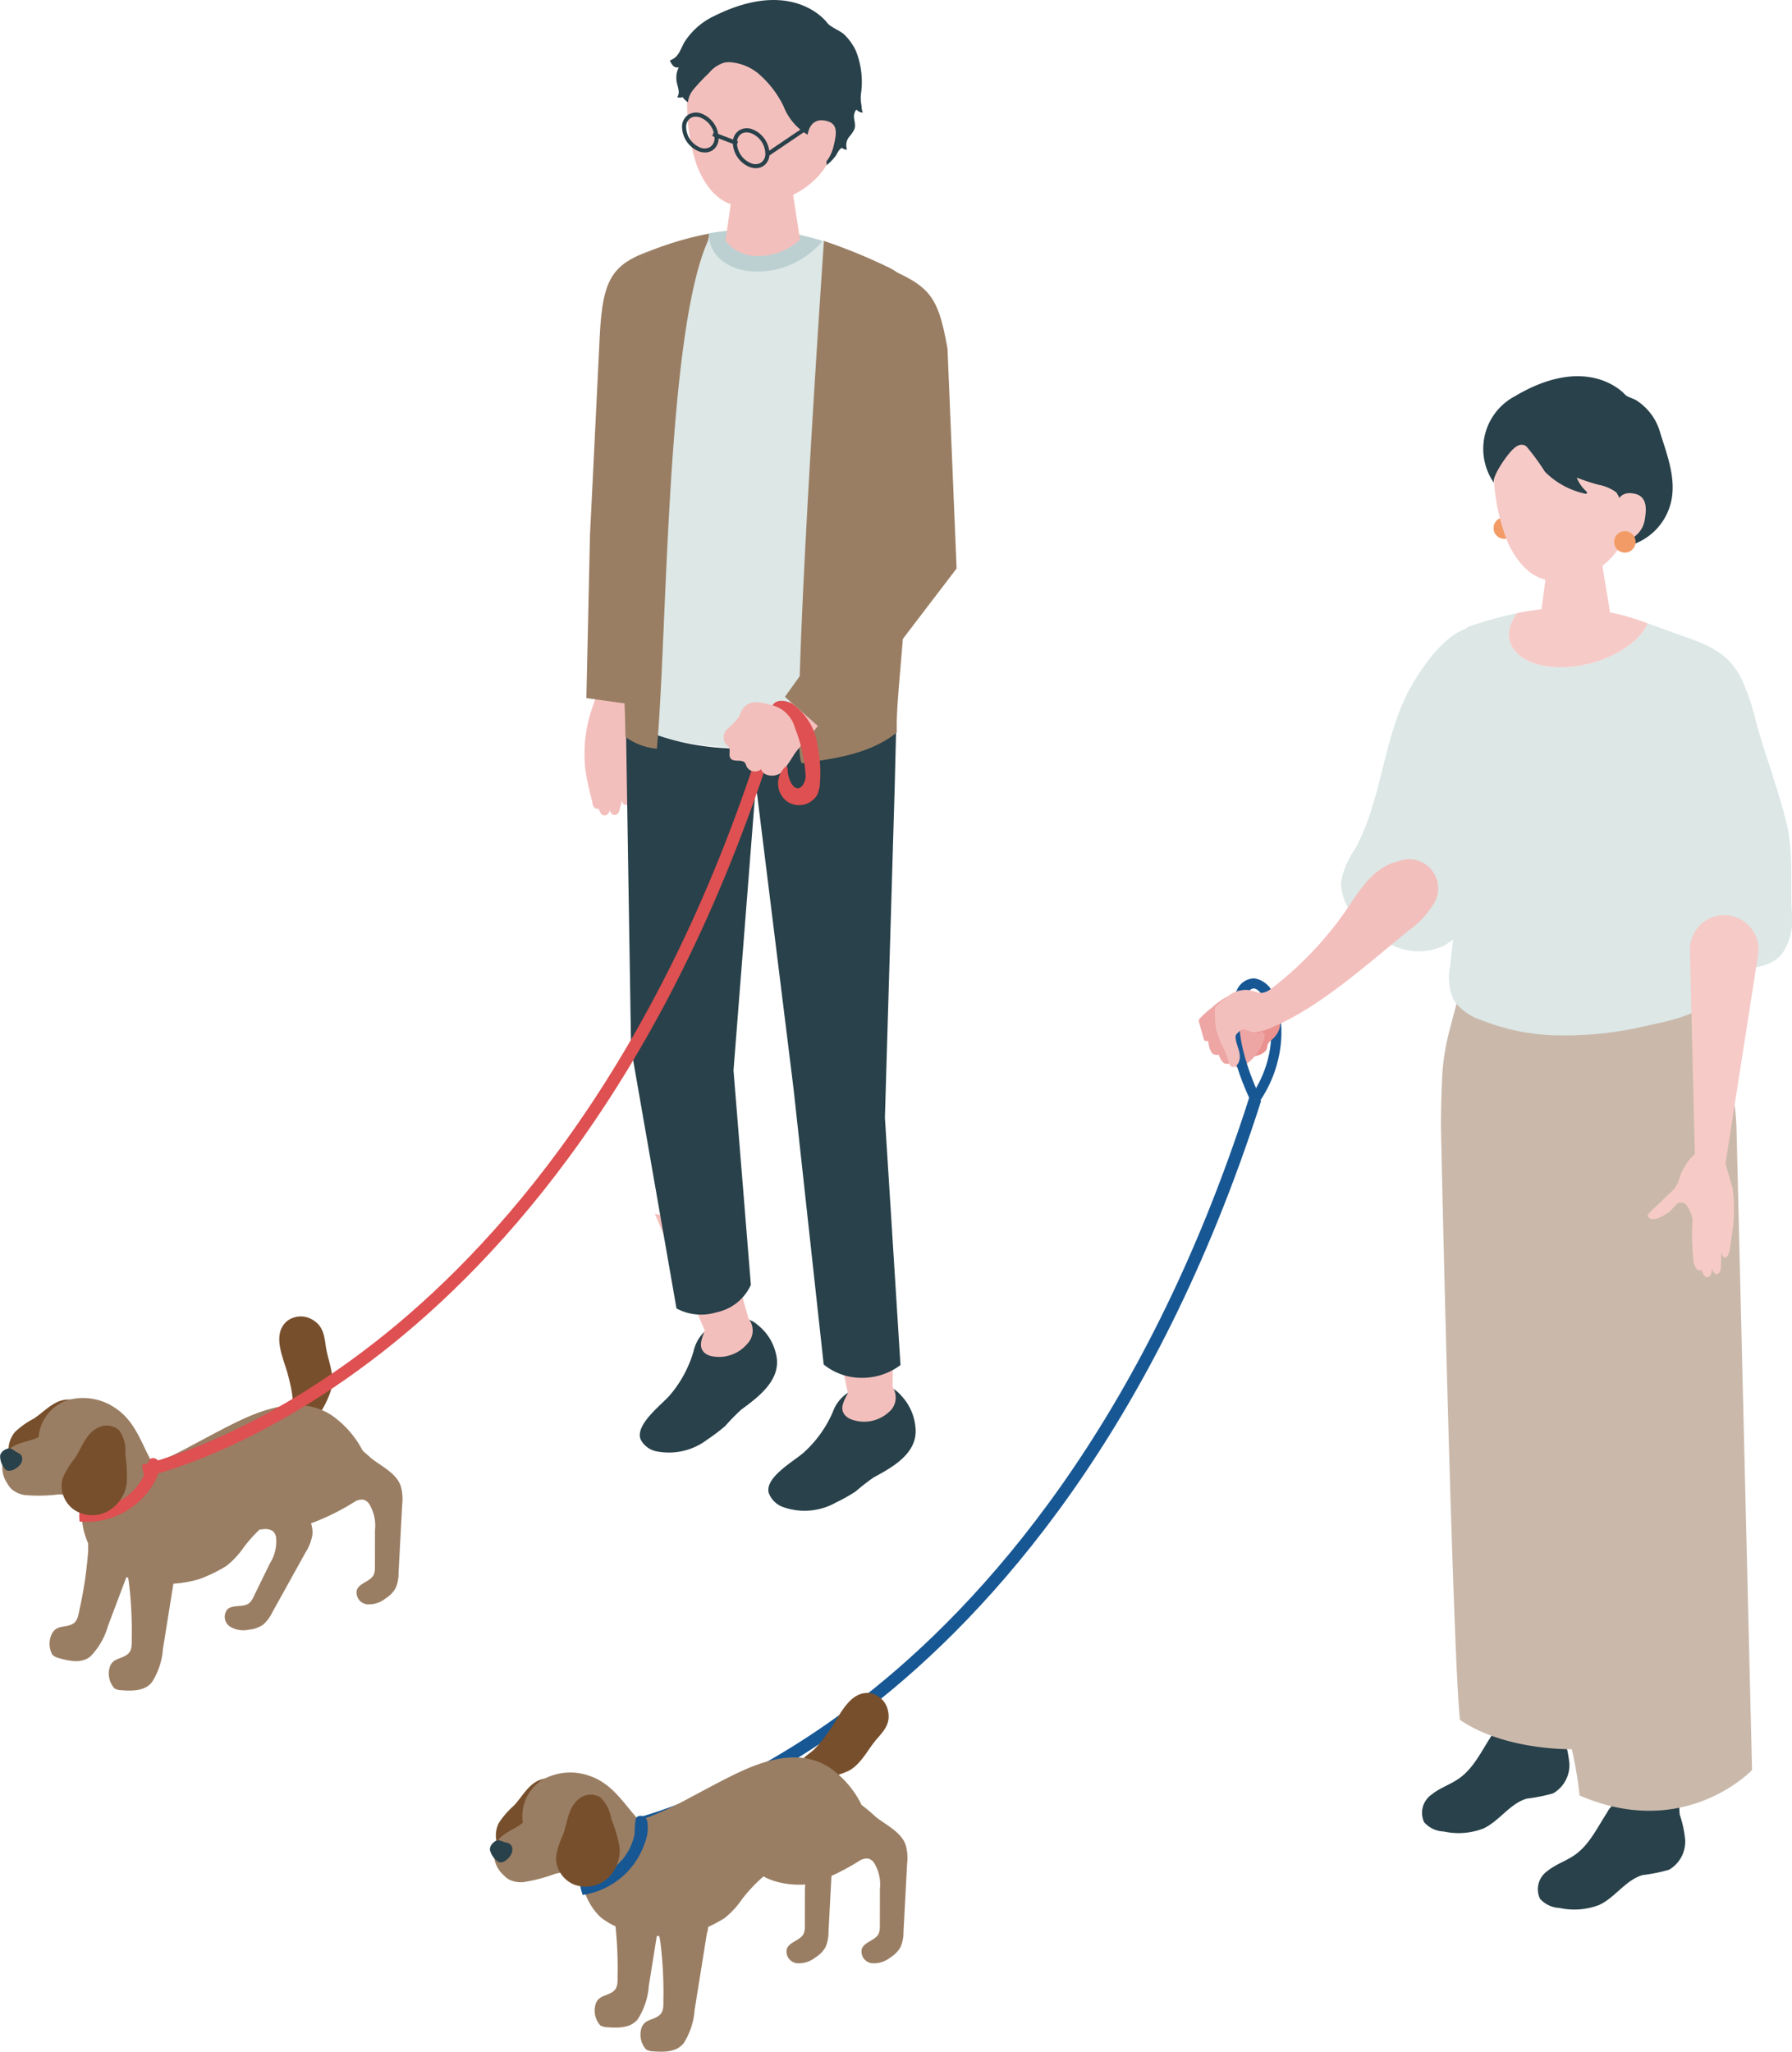 <svg id="グループ_808" data-name="グループ 808" xmlns="http://www.w3.org/2000/svg" xmlns:xlink="http://www.w3.org/1999/xlink" width="170.858" height="195.639" viewBox="0 0 170.858 195.639">
  <defs>
    <clipPath id="clip-path">
      <rect id="長方形_646" data-name="長方形 646" width="170.858" height="195.639" fill="none"/>
    </clipPath>
  </defs>
  <g id="グループ_807" data-name="グループ 807" transform="translate(0)" clip-path="url(#clip-path)">
    <path id="パス_8918" data-name="パス 8918" d="M159.651,154.915c-.667.288-1.359.058-1.8.79a2.128,2.128,0,0,0,.015,2.1,1.356,1.356,0,0,0,.6.3c1.015.293,2.189.543,3.03-.173a6.8,6.8,0,0,0,1.654-2.888l2.6-6.892a3,3,0,0,0,.127-2.66,2.39,2.39,0,0,0-1.414-.874,2.523,2.523,0,0,0-2.8.668c-.539.758-.346,1.944-.418,2.836a38.429,38.429,0,0,1-.8,5.324c-.111.493-.155,1.075-.612,1.371a1.228,1.228,0,0,1-.174.093" transform="translate(-152.857 0)" fill="#9a7e63"/>
    <path id="パス_8919" data-name="パス 8919" d="M145.572,145.809a21.993,21.993,0,0,0,4.866,0,1.289,1.289,0,0,1,.845.183.992.992,0,0,1,.318.573,3.93,3.93,0,0,1-.589,2.518q-.778,1.592-1.558,3.182a1.711,1.711,0,0,1-.388.577c-.564.482-1.548.112-2.1.612a1.125,1.125,0,0,0,.244,1.651,2.525,2.525,0,0,0,1.843.286,2.828,2.828,0,0,0,1.28-.448,3.5,3.5,0,0,0,.906-1.19l3.173-5.72a4.6,4.6,0,0,0,.647-1.627c.161-1.325-.814-2.478-1.393-3.68a16.456,16.456,0,0,0-1.015-2.171,7.219,7.219,0,0,0-3.3-2.257,10.075,10.075,0,0,0-2.518-.827c-2.419-.349-5.3,1.379-5.746,3.889-.362,2.051,2.794,4.117,4.484,4.451" transform="translate(-125.281 0)" fill="#9a7e63"/>
    <path id="パス_8920" data-name="パス 8920" d="M140.336,132.568c-.089-.487-.21-.968-.333-1.447-.4-1.549-1.586-3.808-.128-5.122a2.135,2.135,0,0,1,2.385-.2c1.066.573,1.191,1.479,1.34,2.536.178,1.264.737,2.4.613,3.72-.1,1.013-1.931,5.1-3.5,3.479-.454-.471-.212-1.412-.254-2a8.723,8.723,0,0,0-.127-.968" transform="translate(-112.542 0)" fill="#784f2c"/>
    <path id="パス_8921" data-name="パス 8921" d="M151.278,135.4c2.688-1.266,5.938-2.214,8.641-.446a9.383,9.383,0,0,1,2.864,3.2c1.073,1.843-1.47,3.214-2.936,3.87-1.316.588-2.717.988-3.983,1.677a15.237,15.237,0,0,0-4.3,3.8,8.035,8.035,0,0,1-1.684,1.818,13.813,13.813,0,0,1-2.616,1.265,10.967,10.967,0,0,1-6.456-.078,6.47,6.47,0,0,1-2.753-1.31,5.892,5.892,0,0,1-1.451-2.272,6.3,6.3,0,0,1-.485-2.115,4.426,4.426,0,0,1,1.213-3.142c1.4-1.46,3.485-1.336,5.271-1.975a32.186,32.186,0,0,0,4.02-1.887c1.548-.811,3.076-1.664,4.658-2.409" transform="translate(-128.296 0)" fill="#9a7e63"/>
    <path id="パス_8922" data-name="パス 8922" d="M162.589,138.16a2.8,2.8,0,0,0,.377,1.539,3.14,3.14,0,0,0,2.875,1.459,3.614,3.614,0,0,0,2.765-1.736,13.561,13.561,0,0,0,.965-2.594,3.409,3.409,0,0,0,.373-2.332,1.791,1.791,0,0,0-1.747-1.04c-1.3.049-2.184,1.155-3.2,1.815a7.959,7.959,0,0,0-1.78,1.262,2.634,2.634,0,0,0-.627,1.627" transform="translate(-161.777 0)" fill="#784f2c"/>
    <path id="パス_8923" data-name="パス 8923" d="M160.711,142.526a15.688,15.688,0,0,1-2.985.038,2.618,2.618,0,0,1-1.221-.525,2.34,2.34,0,0,1-.476-.611,2.708,2.708,0,0,1,.038-3.08c.725-.812,1.971-.832,2.956-1.3a4.105,4.105,0,0,1,2.674-3.509,5.424,5.424,0,0,1,4.562.668c2.012,1.292,2.546,3.413,3.643,5.357a4.076,4.076,0,0,1,.682,2.774,3.637,3.637,0,0,1-1.472,2.015,8.081,8.081,0,0,1-3.831,1.581,1.115,1.115,0,0,1-.758-.09,1.089,1.089,0,0,1-.323-.379,15.7,15.7,0,0,0-1.179-2.074,2.73,2.73,0,0,0-2.31-.869" transform="translate(-155.348 0)" fill="#9a7e63"/>
    <path id="パス_8924" data-name="パス 8924" d="M168.749,138.789a.9.9,0,0,1,.5-.567.768.768,0,0,1,.373-.111c.265.007.468.224.7.353a1.845,1.845,0,0,1,.361.209.606.606,0,0,1,.178.485.97.97,0,0,1-.192.492c-.247.343-.935.77-1.363.512a1.857,1.857,0,0,1-.553-1.373" transform="translate(-168.74 0)" fill="#28414a"/>
    <path id="パス_8925" data-name="パス 8925" d="M160.078,142.735a5.524,5.524,0,0,1-4.354.891,4.416,4.416,0,0,0-.067,1.459,7.393,7.393,0,0,0,6.916-3.4,3.96,3.96,0,0,0,.728-1.957.659.659,0,0,0-.6-.688.447.447,0,0,0-.432.21,11.5,11.5,0,0,0-.436,1.355,5.5,5.5,0,0,1-1.758,2.127" transform="translate(-148.069 0)" fill="#de5051"/>
    <path id="パス_8926" data-name="パス 8926" d="M158.915,142.66a2.8,2.8,0,0,0,.952,1.266,3.14,3.14,0,0,0,3.217.208,3.614,3.614,0,0,0,1.859-2.685,13.621,13.621,0,0,0-.137-2.764,3.407,3.407,0,0,0-.575-2.291,1.792,1.792,0,0,0-2.015-.267c-1.178.558-1.554,1.922-2.228,2.929a8.033,8.033,0,0,0-1.139,1.862,2.638,2.638,0,0,0,.066,1.742" transform="translate(-152.858 0)" fill="#784f2c"/>
    <path id="パス_8927" data-name="パス 8927" d="M155.749,157.8c-.6.416-1.32.329-1.61,1.134a2.133,2.133,0,0,0,.436,2.061,1.371,1.371,0,0,0,.649.174c1.053.083,2.254.093,2.935-.777a6.8,6.8,0,0,0,1.042-3.16q.582-3.636,1.165-7.272a3,3,0,0,0-.407-2.632,2.4,2.4,0,0,0-1.561-.573,2.523,2.523,0,0,0-2.61,1.214c-.376.851.05,1.974.158,2.863a38.336,38.336,0,0,1,.28,5.377c-.01.505.064,1.084-.325,1.465a1.168,1.168,0,0,1-.152.126" transform="translate(-143.665 0)" fill="#9a7e63"/>
    <path id="パス_8928" data-name="パス 8928" d="M138.616,145.339a22.057,22.057,0,0,0,4.374-2.133,1.283,1.283,0,0,1,.839-.206.994.994,0,0,1,.537.375,3.942,3.942,0,0,1,.574,2.521q0,1.773-.007,3.544a1.736,1.736,0,0,1-.1.689c-.3.68-1.343.778-1.617,1.468a1.124,1.124,0,0,0,.943,1.377,2.524,2.524,0,0,0,1.782-.55,2.823,2.823,0,0,0,.953-.963,3.487,3.487,0,0,0,.294-1.467q.174-3.266.347-6.532a4.59,4.59,0,0,0-.132-1.746c-.435-1.262-1.817-1.871-2.865-2.7a16.58,16.58,0,0,0-1.862-1.507,7.224,7.224,0,0,0-3.958-.582,10.062,10.062,0,0,0-2.625.36c-2.327.745-4.162,3.562-3.461,6.013.572,2,4.314,2.477,5.98,2.037" transform="translate(-109.188 0)" fill="#9a7e63"/>
    <path id="パス_8929" data-name="パス 8929" d="M111.034,66.126s-.473,1.293-.64,1.84a13.4,13.4,0,0,0-.519,5.257c.007.068.014.137.022.205a26.339,26.339,0,0,0,.625,2.9c.057.245.048.642.355.765.014,0,.3.063.288.024,0,.013.146.567.453.621.247.045.493-.06.6-.472,0,0,.09.368.376.442a.446.446,0,0,0,.506-.31c.059-.138.3-1.141.3-1.141s-.018.381.2.464c1.168.442.985-2.737.892-3.215a4.36,4.36,0,0,1-.135-.905,4.063,4.063,0,0,1,.341-1.249,7.37,7.37,0,0,0,.423-2.831c-.042-.9-.593-1.559-.552-2.454l.358-3.48-3.618-.288Z" transform="translate(-54.08 0)" fill="#f3bfbc"/>
    <path id="パス_8930" data-name="パス 8930" d="M96.167,133.019a5.063,5.063,0,0,1,1.413,3.071c.275,2.467-2.182,3.815-3.984,4.787a20.192,20.192,0,0,0-1.726,1.345,17.4,17.4,0,0,1-1.907,1.068,6.082,6.082,0,0,1-4.914.444,2.271,2.271,0,0,1-1.453-1.367c-.415-1.476,2.375-3.023,3.285-3.82a11.1,11.1,0,0,0,2.823-3.92,3.66,3.66,0,0,1,3.051-2.4c.732-.049,1.384-.061,1.884-.059a2.37,2.37,0,0,1,1.528.855" transform="translate(-10.296 0)" fill="#28414a"/>
    <path id="パス_8931" data-name="パス 8931" d="M92.116,132.147s.1-5.16-.2-8.718c-1.747-.672-6.494-2.268-6.494-2.268l2.431,11.678c-.363.733-.96,1.628-.046,2.309a1.635,1.635,0,0,0,.4.206,3.488,3.488,0,0,0,3.522-.678,1.8,1.8,0,0,0,.541-2.117.923.923,0,0,1-.153-.412" transform="translate(-7.012 0)" fill="#f3bfbc"/>
    <path id="パス_8932" data-name="パス 8932" d="M108.021,126.349a4.885,4.885,0,0,1,1.746,2.813c.562,2.379-1.678,4.044-3.322,5.248a20.405,20.405,0,0,0-1.526,1.56,17.707,17.707,0,0,1-1.735,1.313,6.035,6.035,0,0,1-4.747,1.123,2.184,2.184,0,0,1-1.581-1.137c-.581-1.389,1.96-3.3,2.754-4.2a11.291,11.291,0,0,0,2.29-4.237,3.714,3.714,0,0,1,2.694-2.782c.709-.151,1.344-.254,1.833-.321a2.275,2.275,0,0,1,1.594.624" transform="translate(-35.768 0)" fill="#28414a"/>
    <path id="パス_8933" data-name="パス 8933" d="M108.158,125.969a.908.908,0,0,1-.2-.387s-1.464-5.005-2.19-8.5c-1.809-.42-6.7-1.333-6.7-1.333l4.756,11.119c-.271.78-.754,1.754.231,2.3a1.61,1.61,0,0,0,.421.148,3.526,3.526,0,0,0,3.4-1.173,1.827,1.827,0,0,0,.28-2.179" transform="translate(-36.63 0)" fill="#f3bfbc"/>
    <path id="パス_8934" data-name="パス 8934" d="M109.7,106.568l.929-31.35.182-7.287s-4,3.1-13.768,3.432C89.012,71.639,85,68.6,85,68.6l.5,31.366,4.329,24.8a4.942,4.942,0,0,0,3.791.374,4.618,4.618,0,0,0,3.3-2.624l-1.655-20.446L97.4,74.81l3.589,29,2.874,26.3a5.724,5.724,0,0,0,3.623,1.272,6.058,6.058,0,0,0,3.7-1.218Z" transform="translate(-25.329 0)" fill="#28414a"/>
    <path id="パス_8935" data-name="パス 8935" d="M106.231,50.962s.578-11.561.921-18.781c.288-6.041,1.311-7.176,5.936-8.653,3.835,4.856.558,28.294.558,28.294l-2.124,15.53-5.637-.785Z" transform="translate(-49.977 0)" fill="#9a7e63"/>
    <path id="パス_8936" data-name="パス 8936" d="M97.436,140.826l-.238-1.15c.1-.021,10.046-2.168,22.23-11.691,11.251-8.794,26.766-25.857,36.79-57.2l1.119.358c-10.128,31.674-25.846,48.925-37.248,57.819-12.391,9.667-22.24,11.783-22.653,11.868" transform="translate(-83.677 0)" fill="#de5051"/>
    <path id="パス_8937" data-name="パス 8937" d="M110.056,67.931l-.915-11.5,2.812-25.514a4.929,4.929,0,0,0-2.912-5.523c-5.515-2.5-11.972-5.6-22.392-1.507-1.427.56-1.96,2.281-2.453,3.73a15.29,15.29,0,0,0-.812,5.442l.115,3.162q.076,9.045.154,18.09c.033,3.822.223,7.593.495,11.405a22.583,22.583,0,0,1,.034,2.88s3.136,2.795,12.428,2.746c10.121-.053,13.446-3.408,13.446-3.408" transform="translate(-24.55 0)" fill="#dce7e6"/>
    <path id="パス_8938" data-name="パス 8938" d="M112.168,23.011a2.81,2.81,0,0,0,.108-.49c.01-.078.016-.157.021-.238l-.175.034a29.842,29.842,0,0,0-5.331,1.567c-1.427.561-2.141,2.3-2.633,3.745a15.542,15.542,0,0,0-.9,5.475l.125,3.186c.052,6.031.187,12.1.238,18.13.033,3.822.276,7.524.548,11.336.119,1.677.153,4.509.153,4.509a5.971,5.971,0,0,0,3,1.13c1-11.012.877-39.417,4.848-48.384" transform="translate(-44.692 0)" fill="#9a7e63"/>
    <path id="パス_8939" data-name="パス 8939" d="M91.7,25.391a52.461,52.461,0,0,0-5.9-2.4l-.018-.056-.02.044S82.316,72.957,83.7,72.776c2.835-.427,6.317-.777,9.006-2.925,0-.129,0-.312,0-.531l0,0h0c-.062-2.521.936-10.485.746-12.657l-.017-.234.2-1.831-.666-8.852,1.634-14.831A4.929,4.929,0,0,0,91.7,25.391" transform="translate(-7.205 0)" fill="#9a7e63"/>
    <path id="パス_8940" data-name="パス 8940" d="M97.063,25.894a8.091,8.091,0,0,0,6.193-2.9,22.1,22.1,0,0,0-10.8-.744c-.074,2.075,1.811,3.642,4.61,3.642" transform="translate(-24.849 0)" fill="#bcd0d2"/>
    <path id="パス_8941" data-name="パス 8941" d="M98.732,1.892c5.184.039,6.615,3.932,6.615,8.656,0,6.153-4.046,8.045-6.124,8.651-2.532.738-5.679,1.4-7.605-3.453a18.858,18.858,0,0,1-.469-9.837c.553-1.693,2.4-4.056,7.583-4.017" transform="translate(-25.195 0)" fill="#f3bfbc"/>
    <path id="パス_8942" data-name="パス 8942" d="M93.8,5.964a2.292,2.292,0,0,1,.581-.027,4.818,4.818,0,0,1,2.573,1.027,9.691,9.691,0,0,1,2.456,3.151,5.46,5.46,0,0,0,2.268,2.711,3.356,3.356,0,0,1,1.85,2.92,5.092,5.092,0,0,0,.824-.836c.2-.255.274-.59.563-.77a.139.139,0,0,1,.073-.027.189.189,0,0,1,.109.06.426.426,0,0,0,.368.077,1.27,1.27,0,0,1,.242-1.242,3.149,3.149,0,0,0,.455-.673c.192-.492-.1-.953-.015-1.442a1.224,1.224,0,0,1,.146-.363.11.11,0,0,1,.032-.042c.043-.029.1.013.135.049a.741.741,0,0,0,.527.193c-.142-.192-.116-.588-.166-.823a3.523,3.523,0,0,1-.026-.946,8.024,8.024,0,0,0-.477-4.1,5.332,5.332,0,0,0-1.084-1.538c-.421-.416-1.349-.723-1.66-1.152,0,0-3.167-4.382-10.674-.69a6.817,6.817,0,0,0-2.963,2.583c-.177.331-.312.683-.513,1a1.555,1.555,0,0,1-.845.7,1.572,1.572,0,0,0,.308.507.537.537,0,0,0,.539.148,2.237,2.237,0,0,0-.149,1.6c.044.21.112.415.135.629a.871.871,0,0,1-.132.614.745.745,0,0,0,.514,0,1.726,1.726,0,0,0,.507.488,2.339,2.339,0,0,1,.464-1.15,19.1,19.1,0,0,1,1.541-1.639,3.005,3.005,0,0,1,1.494-1" transform="translate(-24.708 0)" fill="#28414a"/>
    <path id="パス_8943" data-name="パス 8943" d="M101.342,20.659l-.365-2.354c0-.888-.968-1.912-2.789-1.912s-2.831.738-2.905,1.642L94.9,20.659l-.329,2.276a3.728,3.728,0,0,0,3.176,1.471,5.9,5.9,0,0,0,3.93-1.555Z" transform="translate(-25.4 0)" fill="#f3bfbc"/>
    <path id="パス_8944" data-name="パス 8944" d="M105.235,14.336a1.364,1.364,0,0,0,.594-1.1,2.562,2.562,0,0,0-1.578-2.383,1.438,1.438,0,0,0-1.317.085,1.361,1.361,0,0,0-.594,1.1,2.562,2.562,0,0,0,1.578,2.383,1.716,1.716,0,0,0,.609.118,1.289,1.289,0,0,0,.708-.2m-1.122-3.12a2.146,2.146,0,0,1,1.325,1.993.984.984,0,0,1-.415.8,1.059,1.059,0,0,1-.967.048,2.146,2.146,0,0,1-1.325-1.994.979.979,0,0,1,.415-.8.9.9,0,0,1,.5-.14,1.319,1.319,0,0,1,.47.092" transform="translate(-37.311 0)" fill="#28414a"/>
    <path id="パス_8945" data-name="パス 8945" d="M100.387,15.836a1.362,1.362,0,0,0,.594-1.1A2.562,2.562,0,0,0,99.4,12.35a1.435,1.435,0,0,0-1.317.085,1.359,1.359,0,0,0-.594,1.1,2.564,2.564,0,0,0,1.578,2.384,1.716,1.716,0,0,0,.609.118,1.3,1.3,0,0,0,.708-.2m-1.122-3.12h0a2.146,2.146,0,0,1,1.325,1.993.985.985,0,0,1-.415.8,1.063,1.063,0,0,1-.967.048,2.147,2.147,0,0,1-1.325-1.994.982.982,0,0,1,.415-.8.906.906,0,0,1,.5-.14,1.319,1.319,0,0,1,.47.092" transform="translate(-27.615 0)" fill="#28414a"/>
    <path id="パス_8946" data-name="パス 8946" d="M102.8,13.852l-2.32-.878.138-.366,2.32.878Z" transform="translate(-32.568 0)" fill="#28414a"/>
    <path id="パス_8947" data-name="パス 8947" d="M92,14.883l-.22-.324,5.794-3.922.22.324Z" transform="translate(-18.723 0)" fill="#28414a"/>
    <path id="パス_8948" data-name="パス 8948" d="M91.361,13.013s.089-1.756,1.6-1.526c1.288.2,1.257,1.032.885,2.5s-1.268,2.159-2.174,2.118-.31-3.088-.31-3.088" transform="translate(-14.379 0)" fill="#f3bfbc"/>
    <path id="パス_8949" data-name="パス 8949" d="M93.938,67.591c-.18.254-.257.566-.416.832a7.794,7.794,0,0,1-1.035,1.07,1.121,1.121,0,0,0-.246,1.353c.117.156.3.262.383.437.153.316-.065.743.144,1.026.3.413,1.112.038,1.4.461a1.559,1.559,0,0,1,.123.3.907.907,0,0,0,1.412.264c0,.277.333.482.566.56a1.518,1.518,0,0,0,1.423-.29,16.629,16.629,0,0,0,1.121-1.635c.73-1.065,2.3-2.562,2.948-3.679.694-.461-1.955-1.48-2.531-2.195-.429.438-.921,1.1-1.377,1.264-1.224.148-2.95-1.117-3.915.231" transform="translate(-23.116 0)" fill="#f3bfbc"/>
    <path id="パス_8950" data-name="パス 8950" d="M87.886,24.913c5.415,2.262,6.279,2.743,7.269,8.336l.866,20.958L83.852,70.154l-4.2-3.707L89.686,52.429l-1.7-12.609c-4.188-11.219-.1-14.907-.1-14.907" transform="translate(-4.814 0)" fill="#9a7e63"/>
    <path id="パス_8951" data-name="パス 8951" d="M94.779,69.416a14.684,14.684,0,0,1,1,4.326A1.54,1.54,0,0,1,95.408,75c-.434.373-.81.019-1.02-.394a3.329,3.329,0,0,1-.275-.824c-.041-.193,0-.615-.139-.744a2.136,2.136,0,0,0,.085,3.408,2.018,2.018,0,0,0,2.859-.685,3.165,3.165,0,0,0,.249-1.156,12.973,12.973,0,0,0-.237-3.517,5.806,5.806,0,0,0-2.414-3.98c-.544-.316-1.5-.491-1.872.153a3.018,3.018,0,0,1,2.135,2.154" transform="translate(-18.984 0)" fill="#de5051"/>
    <path id="パス_8952" data-name="パス 8952" d="M26.415,50.356a1.022,1.022,0,1,0,1.021-1.022,1.022,1.022,0,0,0-1.021,1.022" transform="translate(115.984 0)" fill="#f29b66"/>
    <path id="パス_8953" data-name="パス 8953" d="M20.108,99.162s1.946,30.089,2.415,33.058,2.727,29.157,2.809,33.329a3.555,3.555,0,0,0,4.057.145c-.466-8.823,3.176-25.6,1.55-33.952.213-2.482,1.426-15.461,1.187-20.333A17.856,17.856,0,0,0,28.337,101.3l-4.318-3.928Z" transform="translate(118.593 0)" fill="#f3bfbc"/>
    <path id="パス_8954" data-name="パス 8954" d="M33.393,164.933l.126.489c.247.958.877,1.82.829,2.812a2.311,2.311,0,0,1-1.622,2.26,11.889,11.889,0,0,0-1.917.311,20.732,20.732,0,0,0-2.864,1.987,5.134,5.134,0,0,1-3.963.859c-1.106-.281-1.247-.4-1.687-1.206-.552-1.012,1.211-1.744,2.064-2.162a34.62,34.62,0,0,0,3.264-2.313,6.421,6.421,0,0,0,1.3-1.746l.744-1.41Z" transform="translate(114.317 0)" fill="#f3bfbc"/>
    <path id="パス_8955" data-name="パス 8955" d="M33.257,164.251a.528.528,0,0,1-.14.263,2.148,2.148,0,0,1-.911.271,3.944,3.944,0,0,1-1.853-.126,3.011,3.011,0,0,0-1.018-.246,2.07,2.07,0,0,0-1.465,1.129c-.932,1.423-1.676,3.053-3.065,4.034-.824.583-1.823.893-2.606,1.529a2.118,2.118,0,0,0-.732,2.654,2.627,2.627,0,0,0,1.87.883,6.588,6.588,0,0,0,3.793-.293c1.521-.715,2.509-2.374,4.123-2.842a16.656,16.656,0,0,0,2.505-.5,3.1,3.1,0,0,0,1.554-2.862,10.4,10.4,0,0,0-.511-2.378,4.12,4.12,0,0,1-.03-.883c-.023-.373-.37-.655-.636-.877a.673.673,0,0,0-.458-.215.453.453,0,0,0-.33.229.951.951,0,0,0-.09.233" transform="translate(114.318 0)" fill="#28414a"/>
    <path id="パス_8956" data-name="パス 8956" d="M7.21,101.159s2.743,31.174,3.275,34.476,3.169,31.946,3.341,36.6a4.454,4.454,0,0,0,4.067.049c-.556-7.073,2.877-28.073,1.072-37.361.454-7.867,3.773-34.69,3.773-34.69l-5.6-3.116Z" transform="translate(140.91 0)" fill="#f6cac7"/>
    <path id="パス_8957" data-name="パス 8957" d="M21.644,171.584l.189.46c.369.9,1.127,1.664,1.192,2.631.079,1.172-.221,2.214-1.272,2.491-.458.121-1.446-.024-1.889.143a14.963,14.963,0,0,0-2.975,2.527,4.967,4.967,0,0,1-3.735,1.287c-1.188-.146-1.676-.254-2.23-.985-.694-.918,1.062-1.83,1.906-2.333a32.426,32.426,0,0,0,3.066-2.622,6.219,6.219,0,0,0,1.151-1.841l.614-1.452Z" transform="translate(137.057 0)" fill="#f6cac7"/>
    <path id="パス_8958" data-name="パス 8958" d="M22.215,171.54a.524.524,0,0,1-.14.263,2.148,2.148,0,0,1-.911.271,3.957,3.957,0,0,1-1.853-.125,2.989,2.989,0,0,0-1.018-.247,2.07,2.07,0,0,0-1.465,1.129c-.932,1.423-1.676,3.053-3.065,4.035-.824.582-1.823.892-2.606,1.528a2.118,2.118,0,0,0-.732,2.654,2.627,2.627,0,0,0,1.87.883,6.588,6.588,0,0,0,3.793-.293c1.521-.715,2.509-2.374,4.123-2.842a16.656,16.656,0,0,0,2.505-.5,3.1,3.1,0,0,0,1.554-2.862,10.405,10.405,0,0,0-.511-2.378,4.12,4.12,0,0,1-.03-.883c-.023-.373-.37-.655-.636-.877a.682.682,0,0,0-.459-.215.453.453,0,0,0-.329.229.951.951,0,0,0-.09.233" transform="translate(136.402 0)" fill="#28414a"/>
    <path id="パス_8959" data-name="パス 8959" d="M33.716,65.59c-2.631,4.8-2.65,10.629-5.3,15.422A7.719,7.719,0,0,0,27.1,84.228a5.327,5.327,0,0,0,1.817,3.721,9.343,9.343,0,0,0,3.67,2.427,5.669,5.669,0,0,0,4.333-.2,6.436,6.436,0,0,0,1.934-1.686,18.007,18.007,0,0,0,3.6-8.23,47.871,47.871,0,0,0,.564-9.025c-.013-2.088-.047-4.18-.232-6.267-.131-1.488-.008-3.8-1.547-4.753-3.028-1.881-6.46,3.452-7.516,5.379" transform="translate(100.749 0)" fill="#dce7e6"/>
    <path id="パス_8960" data-name="パス 8960" d="M25.145,93.768a3.785,3.785,0,0,1,3.218,1.95c2.3,4.161,3.525,7.518,3.636,12.178l1.474,60.886s-6.4,6.776-16.442,2.425a38.993,38.993,0,0,0-.742-4.414s-6.377.153-10.666-2.8c-.649-6.094-1.633-47.687-1.812-56.545-.012-.581.024-2.661.1-4.464a21.8,21.8,0,0,1,.706-4.7l.882-3.35a2.146,2.146,0,0,1,2.129-1.6Z" transform="translate(133.576 0)" fill="#cab9ab"/>
    <path id="パス_8961" data-name="パス 8961" d="M20.6,52.307c1.678-.016,2.578.919,2.586,1.736l.9,5.47c-.069.95-1.673,1.735-3.585,1.753s-3.405-.736-3.337-1.685l.771-5.735c.06-.833.983-1.523,2.661-1.539" transform="translate(129.608 0)" fill="#f6cac7"/>
    <path id="パス_8962" data-name="パス 8962" d="M21.311,37.762c5.076-.366,6.78,3.331,7.149,7.954-.973,5.511-3.332,8.188-5.319,8.943-2.42.92-5.448,1.809-7.711-2.785a18.5,18.5,0,0,1-1.226-9.59c.409-1.7,2.031-4.156,7.107-4.522" transform="translate(128.394 0)" fill="#f6cac7"/>
    <path id="パス_8963" data-name="パス 8963" d="M15.215,42.423a.8.8,0,0,1,.286.158,21.53,21.53,0,0,1,1.754,2.4,7.646,7.646,0,0,0,3.871,2.1.117.117,0,0,0,.106-.2,3.631,3.631,0,0,1-.946-1.338,21.328,21.328,0,0,0,2.1.688,4.077,4.077,0,0,1,1.681.721,4.017,4.017,0,0,1,.61,1.722,6.64,6.64,0,0,1,.106,1.861c-.016.187-.168,1.64-.367,1.663a5.662,5.662,0,0,0,4.958-4.836c.3-2.147-.589-4.316-1.2-6.332a5.2,5.2,0,0,0-1.232-2.056,5.46,5.46,0,0,0-.949-.787c-.273-.18-.9-.334-1.1-.563,0,0-3.44-4.041-10.5.158a5.677,5.677,0,0,0-1.972,8.3c-.3-.473.937-2.226,1.185-2.542.383-.488.99-1.284,1.605-1.106" transform="translate(130.045 0)" fill="#28414a"/>
    <path id="パス_8964" data-name="パス 8964" d="M14.007,48.646s-.049-1.725,1.446-1.618c1.275.092,1.586.947,1.335,2.409a2.487,2.487,0,0,1-2.237,2.207c-.889.031-.544-3-.544-3" transform="translate(140.05 0)" fill="#f6cac7"/>
    <path id="パス_8965" data-name="パス 8965" d="M10.99,98.711A20.353,20.353,0,0,1,4.18,97.25a5.171,5.171,0,0,1-2.555-1.829,5.107,5.107,0,0,1-.374-3.234q.278-2.62.6-5.238c.194-1.571.838-3.551.544-5.113C1.9,79.187.263,76.876.008,74.115c-.136-1.462,1.6-6.722,1.6-6.723-.037-1.688.019-7.141,1.433-7.635a34.9,34.9,0,0,1,4.586-1.28,4.272,4.272,0,0,0-.526.9c-.993,2.351,1.118,4.257,4.714,4.257,3.559,0,7.237-1.87,8.272-4.189,1.233.427,2.436.893,3.678,1.324,2.284.792,4,1.6,5.146,3.733a19.624,19.624,0,0,1,1.479,4.23c.865,3.185,2.059,6.273,2.865,9.475.77,3.058.409,5.669.573,8.76a5.849,5.849,0,0,1-.884,3.916c-1.918,2.489-6.123.432-6.514,3.592-.267,2.164-4.567,2.924-6.484,3.349a33.935,33.935,0,0,1-8.958.89" transform="translate(137.01 0)" fill="#dce7e6"/>
    <path id="パス_8966" data-name="パス 8966" d="M18.718,63.631c-3.6,0-5.706-1.906-4.714-4.257a4.234,4.234,0,0,1,.527-.9,21.778,21.778,0,0,1,12.459.965c-1.035,2.32-4.712,4.189-8.272,4.189" transform="translate(130.109 0)" fill="#f6cac7"/>
    <path id="パス_8967" data-name="パス 8967" d="M13.719,91.04l-3.107,19.917.664,2.29a14.639,14.639,0,0,1,.068,3.628c-.158,1.126-.264,1.968-.313,2.242-.073.41-.23.854-.528.788-.224-.049-.286-.562-.286-.562s-.025,1.4-.052,1.6-.128.57-.41.548S9.314,121,9.314,121c-.012.575-.221.78-.46.787-.3.01-.549-.7-.549-.7s-.439.373-.729-.716a22.123,22.123,0,0,1-.1-4.017,3.279,3.279,0,0,0-.626-1.509.726.726,0,0,0-.817-.1,9.46,9.46,0,0,0-.666.715c-.363.31-1.723,1.214-2.134.552a.2.2,0,0,1-.037-.121.248.248,0,0,1,.064-.127,6.323,6.323,0,0,1,.688-.691c.5-.457.974-.938,1.464-1.4l.037-.034a2.692,2.692,0,0,0,.792-1.354,5.227,5.227,0,0,1,1.449-2.245L7.223,90.615a3.267,3.267,0,0,1,3.64-3.325h0a3.268,3.268,0,0,1,2.855,3.75" transform="translate(153.904 0)" fill="#f6cac7"/>
    <path id="パス_8968" data-name="パス 8968" d="M14.912,51.671a1.022,1.022,0,1,0,1.022-1.022,1.022,1.022,0,0,0-1.022,1.022" transform="translate(138.99 0)" fill="#f29b66"/>
    <path id="パス_8969" data-name="パス 8969" d="M50.822,105.048l-.8-.549c2.5-3.635,2.137-7.51,1.281-9.227-.3-.612-.695-1-1.018-1.015s-.634.389-.782.63l-.826-.506a1.851,1.851,0,0,1,1.65-1.092,2.373,2.373,0,0,1,1.844,1.551c1.184,2.377,1.1,6.647-1.351,10.208" transform="translate(69.264 0)" fill="#175794"/>
    <path id="パス_8970" data-name="パス 8970" d="M51.362,100.225c.2-.206.149-.409.237-.639.1-.256.313-.371.506-.561a2.147,2.147,0,0,0,.691-1.517c-.005-.5-.186-1.009-.241-1.511a.726.726,0,0,0-.121-.375.734.734,0,0,0-.326-.2,1.739,1.739,0,0,0-1.728.051,1.951,1.951,0,0,0-.434.612l-.813,1.531a2.849,2.849,0,0,0-.33.808,2.414,2.414,0,0,0,.348,1.529,1.859,1.859,0,0,0,.48.632c.453.344,1.368.029,1.731-.356" transform="translate(69.284 0)" fill="#ea9290"/>
    <path id="パス_8971" data-name="パス 8971" d="M53.386,98.114q.136.489.272.98c.129.463,1.219-.108,1.5-.207.333-.116.941-.014,1.032-.484A6.553,6.553,0,0,0,56.4,95.01a.2.2,0,0,0-.094-.133.188.188,0,0,0-.127.013,6.893,6.893,0,0,0-1.725,1.175A9.231,9.231,0,0,0,53.3,97.088a.379.379,0,0,0-.125.2.39.39,0,0,0,.021.158l.186.669" transform="translate(61.119 0)" fill="#eda6a4"/>
    <path id="パス_8972" data-name="パス 8972" d="M52.249,100.537a.8.8,0,0,0,.736-.079,5.2,5.2,0,0,0,2.624-2.237,1.047,1.047,0,0,0,.155-.441.391.391,0,0,0-.214-.386.557.557,0,0,0-.522.168c-.357.289-.672.625-1.027.916-.453.371-.556.434-.765-.086-.083-.205-.364-.226-.58-.183a2.507,2.507,0,0,0-.96.422.172.172,0,0,0-.075.087.177.177,0,0,0,.005.082c.122.541.151,1.493.623,1.737" transform="translate(63.477 0)" fill="#eda6a4"/>
    <path id="パス_8973" data-name="パス 8973" d="M51.784,101.418a.8.8,0,0,0,.72-.175A5.208,5.208,0,0,0,54.81,98.68a1.044,1.044,0,0,0,.094-.457.387.387,0,0,0-.262-.355c-.186-.047-.364.1-.5.235-.315.333-.583.709-.9,1.043-.4.428-.5.5-.77.016-.109-.192-.39-.176-.6-.105a2.517,2.517,0,0,0-.9.544.177.177,0,0,0-.063.1.157.157,0,0,0,.016.081c.191.52.346,1.46.846,1.639" transform="translate(65.031 0)" fill="#eda6a4"/>
    <path id="パス_8974" data-name="パス 8974" d="M51.175,101.809a.724.724,0,0,0,.637-.213A4.721,4.721,0,0,0,53.7,99.1a.963.963,0,0,0,.051-.421.354.354,0,0,0-.265-.3c-.17-.027-.32.115-.429.251-.261.325-.474.684-.732,1.011-.329.417-.409.493-.695.072-.113-.165-.366-.129-.549-.049a2.266,2.266,0,0,0-.769.56.118.118,0,0,0-.029.164c.213.456.424,1.294.889,1.418" transform="translate(66.831 0)" fill="#eda6a4"/>
    <path id="パス_8975" data-name="パス 8975" d="M52.8,104.993c-.144-.285-3.513-7.019-1.312-10.612l.826.506c-1.919,3.132,1.317,9.6,1.35,9.668Z" transform="translate(66.458 0)" fill="#175794"/>
    <path id="パス_8976" data-name="パス 8976" d="M35.34,94.77l-.064.043A13.46,13.46,0,0,0,34,95.87a.457.457,0,0,0-.214.461,15.031,15.031,0,0,0,.069,1.59c.072.46.289.867.394,1.31a9.255,9.255,0,0,1,.818,1.913c.05.222.1.484.313.576.248.108.519-.117.639-.359.409-.832-.194-1.575-.263-2.406a.534.534,0,0,1,.016-.218.581.581,0,0,1,.143-.2c.23-.235.438-.485.776-.365a2.454,2.454,0,0,0,.848.248,4.671,4.671,0,0,0,1.742-.482c4.592-1.934,9.141-6.11,13-9.225a8.715,8.715,0,0,0,2.25-2.359,2.78,2.78,0,0,0-3.275-4.225c-2.3.569-3.512,2.524-4.753,4.36a33.166,33.166,0,0,1-6.715,7.29c-.447.358-1.079.957-1.685.89s-.983-.365-1.657-.258a2.8,2.8,0,0,0-1.111.358" transform="translate(82.051 0)" fill="#f3bfbc"/>
    <path id="パス_8977" data-name="パス 8977" d="M50.85,174.639l-.238-1.15c.1-.021,10.046-2.168,22.23-11.692,11.251-8.793,26.766-25.856,36.79-57.2l1.119.358c-10.128,31.674-25.846,48.925-37.247,57.819-12.392,9.667-22.241,11.783-22.654,11.868" transform="translate(9.495 0)" fill="#175794"/>
    <path id="パス_8978" data-name="パス 8978" d="M109.424,189.936c-.6.416-1.32.328-1.61,1.134a2.133,2.133,0,0,0,.436,2.061,1.383,1.383,0,0,0,.65.173c1.052.084,2.253.094,2.934-.776a6.8,6.8,0,0,0,1.042-3.16q.582-3.636,1.165-7.272a3,3,0,0,0-.407-2.632,2.394,2.394,0,0,0-1.561-.573,2.522,2.522,0,0,0-2.61,1.214c-.376.851.05,1.974.158,2.863a38.331,38.331,0,0,1,.28,5.376c-.01.506.064,1.084-.325,1.466a1.168,1.168,0,0,1-.152.126" transform="translate(-51.016 0)" fill="#9a7e63"/>
    <path id="パス_8979" data-name="パス 8979" d="M97.625,179.565A22.057,22.057,0,0,0,102,177.432a1.29,1.29,0,0,1,.839-.207,1,1,0,0,1,.537.376,3.936,3.936,0,0,1,.574,2.521q0,1.773-.007,3.544a1.736,1.736,0,0,1-.1.689c-.3.681-1.343.778-1.617,1.468a1.124,1.124,0,0,0,.943,1.377,2.523,2.523,0,0,0,1.782-.55,2.826,2.826,0,0,0,.954-.963,3.5,3.5,0,0,0,.293-1.467q.174-3.266.347-6.532a4.592,4.592,0,0,0-.132-1.746c-.435-1.262-1.817-1.871-2.865-2.7a16.488,16.488,0,0,0-1.862-1.507,7.224,7.224,0,0,0-3.958-.582,10.068,10.068,0,0,0-2.625.36c-2.327.745-4.162,3.562-3.461,6.014.572,2,4.314,2.476,5.98,2.036" transform="translate(-27.206 0)" fill="#9a7e63"/>
    <path id="パス_8980" data-name="パス 8980" d="M88.136,166.087c.311-.385.6-.791.88-1.2.915-1.312,1.852-3.686,3.8-3.437a2.132,2.132,0,0,1,1.7,1.679c.261,1.183-.344,1.867-1.049,2.67-.842.959-1.342,2.127-2.42,2.89-.831.588-5.128,1.865-4.917-.38.061-.652.932-1.083,1.351-1.5a8.791,8.791,0,0,0,.651-.728" transform="translate(-9.849 0)" fill="#784f2c"/>
    <path id="パス_8981" data-name="パス 8981" d="M103.8,168.995c2.688-1.266,5.938-2.214,8.64-.445a9.361,9.361,0,0,1,2.864,3.2c1.074,1.843-1.47,3.214-2.934,3.87-1.317.588-2.719.988-3.985,1.677a15.263,15.263,0,0,0-4.3,3.8,8.008,8.008,0,0,1-1.683,1.818,13.833,13.833,0,0,1-2.615,1.265,10.97,10.97,0,0,1-6.457-.078,6.47,6.47,0,0,1-2.753-1.31,5.9,5.9,0,0,1-1.452-2.272,6.325,6.325,0,0,1-.485-2.115,4.427,4.427,0,0,1,1.214-3.142c1.4-1.46,3.485-1.336,5.27-1.975a32.058,32.058,0,0,0,4.021-1.887c1.548-.811,3.076-1.664,4.658-2.409" transform="translate(-33.339 0)" fill="#9a7e63"/>
    <path id="パス_8982" data-name="パス 8982" d="M116.995,175.562a2.8,2.8,0,0,0,.73,1.406,3.14,3.14,0,0,0,3.138.737,3.617,3.617,0,0,0,2.277-2.341,13.477,13.477,0,0,0,.322-2.749,3.41,3.41,0,0,0-.188-2.354,1.791,1.791,0,0,0-1.943-.6c-1.255.356-1.851,1.639-2.681,2.52a7.986,7.986,0,0,0-1.432,1.648,2.64,2.64,0,0,0-.223,1.729" transform="translate(-69.659 0)" fill="#784f2c"/>
    <path id="パス_8983" data-name="パス 8983" d="M114.24,178.727a15.572,15.572,0,0,1-2.892.743,2.609,2.609,0,0,1-1.31-.22,2.373,2.373,0,0,1-.607-.482,2.707,2.707,0,0,1-.692-3c.512-.961,1.719-1.275,2.566-1.959a4.1,4.1,0,0,1,1.767-4.042,5.424,5.424,0,0,1,4.591-.43c2.26.778,3.281,2.713,4.807,4.342a4.081,4.081,0,0,1,1.319,2.534,3.637,3.637,0,0,1-.953,2.306,8.08,8.08,0,0,1-3.348,2.443,1.125,1.125,0,0,1-.758.092,1.08,1.08,0,0,1-.4-.292,15.662,15.662,0,0,0-1.637-1.736,2.732,2.732,0,0,0-2.45-.3" transform="translate(-61.45 0)" fill="#9a7e63"/>
    <path id="パス_8984" data-name="パス 8984" d="M122.006,176.364a.9.9,0,0,1,.349-.669.769.769,0,0,1,.337-.2c.258-.056.507.106.761.177a1.847,1.847,0,0,1,.4.118.607.607,0,0,1,.289.429.973.973,0,0,1-.071.524c-.158.392-.725.969-1.2.82a1.855,1.855,0,0,1-.862-1.2" transform="translate(-75.301 0)" fill="#28414a"/>
    <path id="パス_8985" data-name="パス 8985" d="M113.105,177.358a5.524,5.524,0,0,1-4.019,1.9,4.422,4.422,0,0,0,.28,1.433,7.392,7.392,0,0,0,5.915-4.937,3.959,3.959,0,0,0,.245-2.074.66.66,0,0,0-.744-.527.445.445,0,0,0-.369.306,11.642,11.642,0,0,0-.1,1.419,5.493,5.493,0,0,1-1.2,2.483" transform="translate(-53.808 0)" fill="#175794"/>
    <path id="パス_8986" data-name="パス 8986" d="M112.256,178.694a2.8,2.8,0,0,0,1.225,1,3.136,3.136,0,0,0,3.174-.558,3.616,3.616,0,0,0,1.171-3.049,13.515,13.515,0,0,0-.787-2.653,3.409,3.409,0,0,0-1.1-2.09,1.792,1.792,0,0,0-2.021.217c-1.012.822-1.055,2.236-1.471,3.373a7.989,7.989,0,0,0-.666,2.079,2.635,2.635,0,0,0,.476,1.677" transform="translate(-58.759 0)" fill="#784f2c"/>
    <path id="パス_8987" data-name="パス 8987" d="M105.058,192.234c-.6.416-1.32.329-1.61,1.134a2.133,2.133,0,0,0,.436,2.061,1.383,1.383,0,0,0,.65.173c1.052.084,2.253.094,2.934-.776a6.8,6.8,0,0,0,1.042-3.16q.582-3.636,1.165-7.272a3,3,0,0,0-.407-2.632,2.394,2.394,0,0,0-1.561-.573,2.522,2.522,0,0,0-2.61,1.214c-.376.851.05,1.974.158,2.863a38.328,38.328,0,0,1,.28,5.376c-.01.506.064,1.084-.325,1.466a1.251,1.251,0,0,1-.152.126" transform="translate(-42.283 0)" fill="#9a7e63"/>
    <path id="パス_8988" data-name="パス 8988" d="M90.473,179.565a22.057,22.057,0,0,0,4.374-2.133,1.29,1.29,0,0,1,.839-.207,1,1,0,0,1,.537.376,3.942,3.942,0,0,1,.574,2.521q0,1.773-.007,3.544a1.736,1.736,0,0,1-.1.689c-.3.681-1.343.778-1.617,1.468a1.124,1.124,0,0,0,.943,1.377,2.524,2.524,0,0,0,1.782-.55,2.814,2.814,0,0,0,.953-.963,3.487,3.487,0,0,0,.294-1.467q.174-3.266.347-6.532a4.592,4.592,0,0,0-.132-1.746c-.435-1.262-1.817-1.871-2.865-2.7a16.578,16.578,0,0,0-1.862-1.507,7.224,7.224,0,0,0-3.958-.582,10.068,10.068,0,0,0-2.625.36c-2.327.745-4.162,3.562-3.461,6.014.572,2,4.314,2.476,5.98,2.036" transform="translate(-12.902 0)" fill="#9a7e63"/>
  </g>
</svg>
